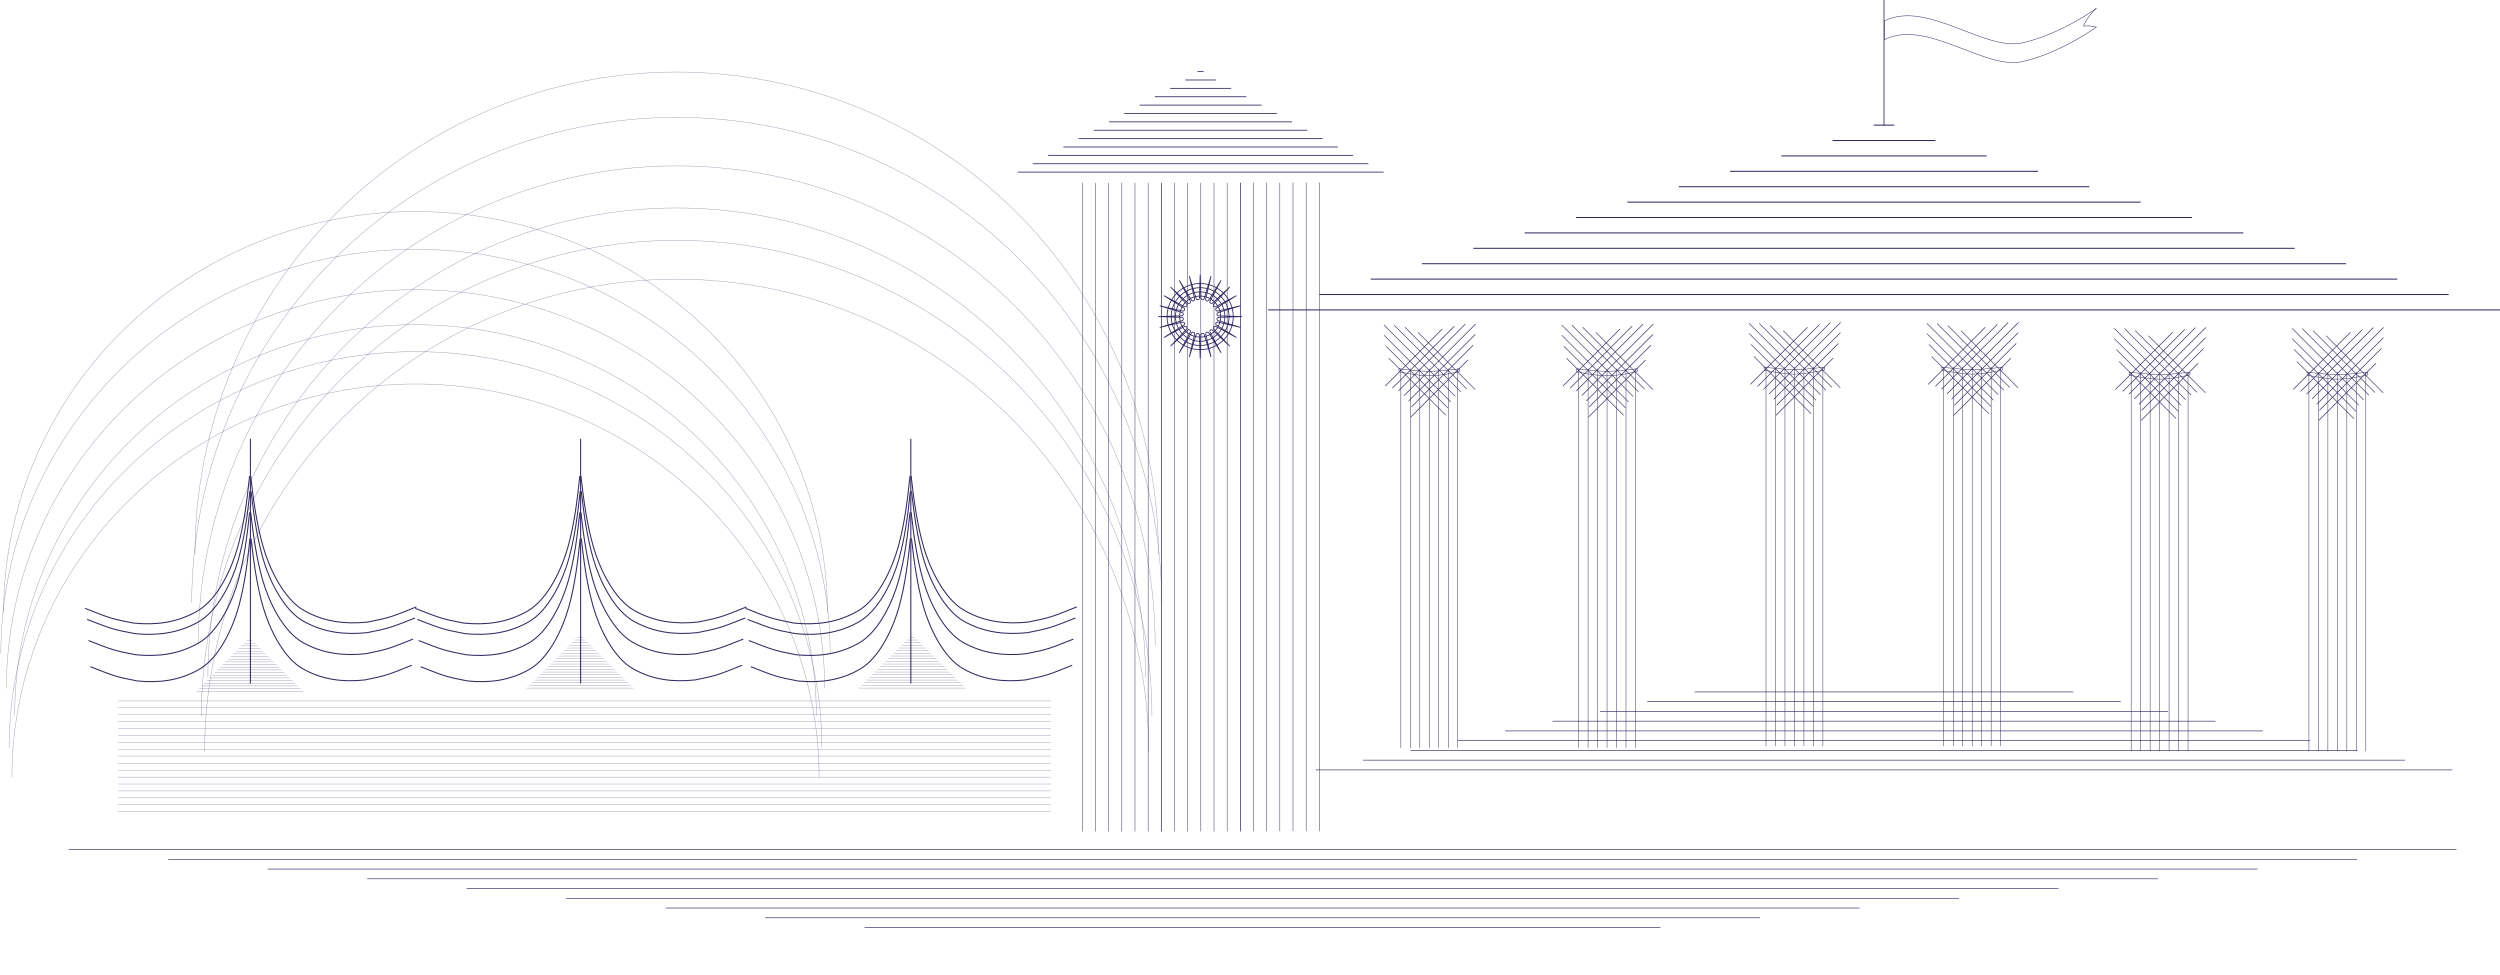 <?xml version="1.0" encoding="UTF-8"?> <svg xmlns="http://www.w3.org/2000/svg" width="2985" height="1164" viewBox="0 0 2985 1164" fill="none"> <line y1="-0.5" x2="150" y2="-0.5" transform="matrix(0 1 1 0 2250 0)" stroke="#312A61"></line> <path d="M2250 47.362C2300.6 21.944 2369.59 84.025 2415.04 73.544C2461.47 62.836 2503 32.358 2503 32.358" stroke="#312A61" stroke-width="0.588" stroke-linecap="round"></path> <path d="M2250 24.994C2300.6 -0.407 2369.59 61.633 2415.04 51.159C2461.47 40.458 2503 10 2503 10" stroke="#312A61" stroke-width="0.588" stroke-linecap="round"></path> <path d="M2250 25.298V47.068" stroke="#312A61" stroke-width="0.588" stroke-linecap="round"></path> <path d="M2503.11 10.271C2503.26 10.208 2503.33 10.036 2503.27 9.886C2503.21 9.736 2503.04 9.666 2502.89 9.729L2503.11 10.271ZM2502.89 9.729C2502.57 9.86 2502.15 10.184 2501.65 10.625C2501.14 11.075 2500.53 11.674 2499.86 12.388C2498.51 13.817 2496.89 15.717 2495.26 17.831C2492.01 22.049 2488.68 27.158 2487.42 31.092L2487.98 31.271C2489.21 27.441 2492.48 22.401 2495.73 18.19C2497.35 16.089 2498.96 14.204 2500.29 12.792C2500.95 12.085 2501.55 11.5 2502.04 11.065C2502.54 10.622 2502.9 10.361 2503.11 10.271L2502.89 9.729Z" fill="#312A61"></path> <path d="M2503 32.295C2496.5 30.91 2493.13 30.626 2487.7 31.181" stroke="#312A61" stroke-width="0.588" stroke-linecap="round"></path> <path d="M1387 719.754C1387 566.02 1325.99 418.583 1217.4 309.877C1108.81 201.171 961.529 140.101 807.957 140.101C654.385 140.101 507.104 201.171 398.512 309.877C289.92 418.583 228.914 566.02 228.914 719.754" stroke="#312A61" stroke-opacity="0.5" stroke-width="0.5"></path> <path d="M1367.7 808.634C1367.7 660.025 1308.73 517.502 1203.75 412.42C1098.78 307.337 956.409 248.302 807.957 248.302C659.504 248.302 517.131 307.337 412.159 412.42C307.187 517.502 248.215 660.025 248.215 808.634" stroke="#312A61" stroke-opacity="0.5" stroke-width="0.5"></path> <path d="M1371.56 897.515C1371.56 747.881 1312.18 604.376 1206.48 498.569C1100.79 392.761 957.434 333.319 807.958 333.319C658.481 333.319 515.127 392.761 409.431 498.568C303.735 604.376 244.355 747.881 244.355 897.515" stroke="#312A61" stroke-opacity="0.5" stroke-width="0.5"></path> <path d="M1375.42 855.007C1375.42 704.348 1315.63 559.859 1209.21 453.327C1102.79 346.795 958.457 286.946 807.956 286.946C657.456 286.946 513.12 346.795 406.7 453.327C300.28 559.859 240.494 704.348 240.494 855.007" stroke="#312A61" stroke-opacity="0.5" stroke-width="0.5"></path> <path d="M1379.28 769.991C1379.28 618.307 1319.09 472.836 1211.94 365.579C1104.8 258.323 959.482 198.066 807.957 198.066C656.433 198.066 511.115 258.323 403.971 365.579C296.828 472.836 236.635 618.307 236.635 769.991" stroke="#312A61" stroke-opacity="0.5" stroke-width="0.5"></path> <path d="M1383.14 661.789C1383.14 509.08 1322.54 362.626 1214.67 254.645C1106.8 146.663 960.504 86 807.956 86C655.408 86 509.108 146.663 401.241 254.645C293.373 362.626 232.773 509.08 232.773 661.789" stroke="#312A61" stroke-opacity="0.5" stroke-width="0.5"></path> <path d="M991.222 780.161C991.222 652.183 939.058 529.447 846.207 438.953C753.356 348.459 627.422 297.62 496.111 297.62C364.799 297.62 238.866 348.459 146.015 438.953C53.163 529.447 1 652.183 1 780.161" stroke="#312A61" stroke-opacity="0.5" stroke-width="0.5"></path> <path d="M974.716 854.151C974.716 730.439 924.292 611.793 834.536 524.316C744.779 436.838 623.044 387.694 496.109 387.694C369.175 387.694 247.439 436.838 157.683 524.316C67.927 611.793 17.502 730.439 17.502 854.151" stroke="#312A61" stroke-opacity="0.5" stroke-width="0.5"></path> <path d="M978.017 928.141C978.017 803.576 927.245 684.112 836.869 596.032C746.494 507.951 623.919 458.467 496.109 458.467C368.299 458.467 245.724 507.951 155.349 596.031C64.974 684.112 14.201 803.576 14.201 928.141" stroke="#312A61" stroke-opacity="0.5" stroke-width="0.5"></path> <path d="M981.32 892.755C981.32 767.337 930.199 647.055 839.205 558.371C748.211 469.687 624.796 419.865 496.111 419.865C367.426 419.865 244.011 469.687 153.017 558.371C62.022 647.055 10.902 767.337 10.902 892.755" stroke="#312A61" stroke-opacity="0.5" stroke-width="0.5"></path> <path d="M984.62 821.983C984.62 695.711 933.152 574.611 841.539 485.324C749.926 396.036 625.672 345.875 496.111 345.875C366.55 345.875 242.296 396.036 150.683 485.324C59.069 574.611 7.602 695.711 7.602 821.983" stroke="#312A61" stroke-opacity="0.5" stroke-width="0.5"></path> <path d="M987.921 731.907C987.921 604.782 936.105 482.864 843.873 392.973C751.641 303.083 626.547 252.583 496.111 252.583C365.675 252.583 240.581 303.083 148.349 392.973C56.116 482.864 4.301 604.782 4.301 731.907" stroke="#312A61" stroke-opacity="0.5" stroke-width="0.5"></path> <line y1="-0.613" x2="1471" y2="-0.613" transform="matrix(-1 0 0 1 2985 370.65)" stroke="#312A61" stroke-width="1.226"></line> <line y1="-0.613" x2="1348.42" y2="-0.613" transform="matrix(-1 0 0 1 2923.71 352.263)" stroke="#312A61" stroke-width="1.226"></line> <line y1="-0.613" x2="1225.83" y2="-0.613" transform="matrix(-1 0 0 1 2862.42 333.875)" stroke="#312A61" stroke-width="1.226"></line> <line y1="-0.613" x2="1103.25" y2="-0.613" transform="matrix(-1 0 0 1 2801.12 315.487)" stroke="#312A61" stroke-width="1.226"></line> <line y1="-0.613" x2="980.667" y2="-0.613" transform="matrix(-1 0 0 1 2739.83 297.1)" stroke="#312A61" stroke-width="1.226"></line> <line y1="-0.613" x2="858.083" y2="-0.613" transform="matrix(-1 0 0 1 2678.54 278.712)" stroke="#312A61" stroke-width="1.226"></line> <line y1="-0.613" x2="735.5" y2="-0.613" transform="matrix(-1 0 0 1 2617.25 260.325)" stroke="#312A61" stroke-width="1.226"></line> <line y1="-0.613" x2="612.917" y2="-0.613" transform="matrix(-1 0 0 1 2555.96 241.938)" stroke="#312A61" stroke-width="1.226"></line> <line y1="-0.613" x2="490.333" y2="-0.613" transform="matrix(-1 0 0 1 2494.67 223.55)" stroke="#312A61" stroke-width="1.226"></line> <line y1="-0.613" x2="367.75" y2="-0.613" transform="matrix(-1 0 0 1 2433.38 205.163)" stroke="#312A61" stroke-width="1.226"></line> <line y1="-0.613" x2="245.167" y2="-0.613" transform="matrix(-1 0 0 1 2372.08 186.775)" stroke="#312A61" stroke-width="1.226"></line> <line y1="-0.613" x2="122.583" y2="-0.613" transform="matrix(-1 0 0 1 2310.79 168.388)" stroke="#312A61" stroke-width="1.226"></line> <line y1="-0.613" x2="24.517" y2="-0.613" transform="matrix(-1 0 0 1 2261.76 150)" stroke="#312A61" stroke-width="1.226"></line> <line y1="-0.388" x2="1357" y2="-0.388" transform="matrix(-1 0 0 1 2928 919.65)" stroke="#312A61" stroke-width="0.776"></line> <line y1="-0.388" x2="1243.92" y2="-0.388" transform="matrix(-1 0 0 1 2871.46 908.013)" stroke="#312A61" stroke-width="0.776"></line> <line y1="-0.388" x2="1130.83" y2="-0.388" transform="matrix(-1 0 0 1 2814.92 896.375)" stroke="#312A61" stroke-width="0.776"></line> <line y1="-0.388" x2="1017.75" y2="-0.388" transform="matrix(-1 0 0 1 2758.38 884.737)" stroke="#312A61" stroke-width="0.776"></line> <line y1="-0.388" x2="904.667" y2="-0.388" transform="matrix(-1 0 0 1 2701.83 873.1)" stroke="#312A61" stroke-width="0.776"></line> <line y1="-0.388" x2="791.583" y2="-0.388" transform="matrix(-1 0 0 1 2645.29 861.462)" stroke="#312A61" stroke-width="0.776"></line> <line y1="-0.388" x2="678.5" y2="-0.388" transform="matrix(-1 0 0 1 2588.75 849.825)" stroke="#312A61" stroke-width="0.776"></line> <line y1="-0.388" x2="565.417" y2="-0.388" transform="matrix(-1 0 0 1 2532.21 838.188)" stroke="#312A61" stroke-width="0.776"></line> <line y1="-0.388" x2="452.333" y2="-0.388" transform="matrix(-1 0 0 1 2475.67 826.55)" stroke="#312A61" stroke-width="0.776"></line> <path d="M2768.71 501.935L2836.93 433.724" stroke="#312A61" stroke-width="0.804"></path> <path d="M2769.46 489.934L2843.36 416.039" stroke="#312A61" stroke-width="0.804"></path> <path d="M2766.19 482.756L2845.77 403.177" stroke="#312A61" stroke-width="0.804"></path> <path d="M2760.74 476.264L2846 391" stroke="#312A61" stroke-width="0.804"></path> <path d="M2754.13 470.698L2833.71 391.118" stroke="#312A61" stroke-width="0.804"></path> <path d="M2746.87 467.341L2820.76 393.445" stroke="#312A61" stroke-width="0.804"></path> <path d="M2738.17 464.957L2806.38 396.745" stroke="#312A61" stroke-width="0.804"></path> <g opacity="0.9"> <path d="M2845.62 469.115L2777.41 400.904" stroke="#312A61" stroke-width="0.804"></path> <path d="M2835.61 468.579L2761.71 394.684" stroke="#312A61" stroke-width="0.804"></path> <path d="M2828.43 471.852L2748.85 392.272" stroke="#312A61" stroke-width="0.804"></path> <path d="M2821.94 477.303L2736.67 392.039" stroke="#312A61" stroke-width="0.804"></path> <path d="M2816.37 483.91L2736.79 404.33" stroke="#312A61" stroke-width="0.804"></path> <path d="M2813.01 491.172L2739.12 417.276" stroke="#312A61" stroke-width="0.804"></path> <path d="M2810.63 499.873L2742.42 431.662" stroke="#312A61" stroke-width="0.804"></path> </g> <path d="M2826.95 447.657V444.245C2826.79 444.267 2826.57 444.297 2826.31 444.334C2825.68 444.419 2824.78 444.54 2823.65 444.687C2821.38 444.979 2818.21 445.368 2814.59 445.757C2807.34 446.536 2798.27 447.315 2791.01 447.315C2783.74 447.315 2774.53 446.536 2767.15 445.757C2763.45 445.368 2760.21 444.979 2757.89 444.687C2756.73 444.541 2755.8 444.419 2755.17 444.334C2754.9 444.298 2754.68 444.269 2754.52 444.247L2754.77 447.933L2754.81 447.942C2754.97 447.977 2755.22 448.028 2755.53 448.094C2756.16 448.225 2757.07 448.413 2758.21 448.638C2760.49 449.089 2763.69 449.69 2767.34 450.291C2774.64 451.493 2783.75 452.692 2791.01 452.692C2798.26 452.692 2807.3 451.423 2814.53 450.15C2818.14 449.514 2821.3 448.878 2823.56 448.4C2824.69 448.162 2825.59 447.963 2826.21 447.824C2826.52 447.755 2826.76 447.7 2826.92 447.663L2826.95 447.657Z" stroke="#312A61" stroke-width="0.566"></path> <path d="M2556.47 501.935L2624.68 433.724" stroke="#312A61" stroke-width="0.804"></path> <path d="M2557.21 489.934L2631.11 416.039" stroke="#312A61" stroke-width="0.804"></path> <path d="M2553.94 482.756L2633.52 403.177" stroke="#312A61" stroke-width="0.804"></path> <path d="M2548.49 476.264L2633.75 391" stroke="#312A61" stroke-width="0.804"></path> <path d="M2541.88 470.698L2621.46 391.118" stroke="#312A61" stroke-width="0.804"></path> <path d="M2534.62 467.341L2608.51 393.445" stroke="#312A61" stroke-width="0.804"></path> <path d="M2525.92 464.957L2594.13 396.745" stroke="#312A61" stroke-width="0.804"></path> <g opacity="0.9"> <path d="M2633.38 469.115L2565.17 400.904" stroke="#312A61" stroke-width="0.804"></path> <path d="M2623.36 468.579L2549.46 394.684" stroke="#312A61" stroke-width="0.804"></path> <path d="M2616.18 471.852L2536.6 392.272" stroke="#312A61" stroke-width="0.804"></path> <path d="M2609.69 477.303L2524.42 392.039" stroke="#312A61" stroke-width="0.804"></path> <path d="M2604.12 483.91L2524.54 404.33" stroke="#312A61" stroke-width="0.804"></path> <path d="M2600.76 491.172L2526.87 417.276" stroke="#312A61" stroke-width="0.804"></path> <path d="M2598.38 499.873L2530.17 431.662" stroke="#312A61" stroke-width="0.804"></path> </g> <path d="M2614.7 447.657V444.245C2614.54 444.267 2614.33 444.297 2614.06 444.334C2613.44 444.419 2612.53 444.54 2611.4 444.687C2609.13 444.979 2605.96 445.368 2602.34 445.757C2595.09 446.536 2586.02 447.315 2578.76 447.315C2571.49 447.315 2562.28 446.536 2554.9 445.757C2551.2 445.368 2547.96 444.979 2545.64 444.687C2544.48 444.541 2543.56 444.419 2542.92 444.334C2542.65 444.298 2542.44 444.269 2542.27 444.247L2542.52 447.933L2542.56 447.942C2542.73 447.977 2542.97 448.028 2543.28 448.094C2543.91 448.225 2544.82 448.413 2545.96 448.638C2548.25 449.089 2551.44 449.69 2555.09 450.291C2562.39 451.493 2571.5 452.692 2578.76 452.692C2586.01 452.692 2595.05 451.423 2602.28 450.15C2605.9 449.514 2609.06 448.878 2611.31 448.4C2612.44 448.162 2613.34 447.963 2613.96 447.824C2614.27 447.755 2614.51 447.7 2614.67 447.663L2614.7 447.657Z" stroke="#312A61" stroke-width="0.566"></path> <line y1="-0.283" x2="452.796" y2="-0.283" transform="matrix(0 -1 -1 0 2824.49 897)" stroke="#312A61" stroke-width="0.566"></line> <line y1="-0.283" x2="452.796" y2="-0.283" transform="matrix(0 -1 -1 0 2813.17 897)" stroke="#312A61" stroke-width="0.566"></line> <line y1="-0.283" x2="452.796" y2="-0.283" transform="matrix(0 -1 -1 0 2801.85 897)" stroke="#312A61" stroke-width="0.566"></line> <line y1="-0.283" x2="452.796" y2="-0.283" transform="matrix(0 -1 -1 0 2790.53 897)" stroke="#312A61" stroke-width="0.566"></line> <line y1="-0.283" x2="452.796" y2="-0.283" transform="matrix(0 -1 -1 0 2779.21 897)" stroke="#312A61" stroke-width="0.566"></line> <line y1="-0.283" x2="452.796" y2="-0.283" transform="matrix(0 -1 -1 0 2767.89 897)" stroke="#312A61" stroke-width="0.566"></line> <line y1="-0.283" x2="452.796" y2="-0.283" transform="matrix(0 -1 -1 0 2756.57 897)" stroke="#312A61" stroke-width="0.566"></line> <line y1="-0.283" x2="452.796" y2="-0.283" transform="matrix(0 -1 -1 0 2612.24 897)" stroke="#312A61" stroke-width="0.566"></line> <line y1="-0.283" x2="452.796" y2="-0.283" transform="matrix(0 -1 -1 0 2600.93 897)" stroke="#312A61" stroke-width="0.566"></line> <line y1="-0.283" x2="452.796" y2="-0.283" transform="matrix(0 -1 -1 0 2589.6 897)" stroke="#312A61" stroke-width="0.566"></line> <line y1="-0.283" x2="452.796" y2="-0.283" transform="matrix(0 -1 -1 0 2578.29 897)" stroke="#312A61" stroke-width="0.566"></line> <line y1="-0.283" x2="452.796" y2="-0.283" transform="matrix(0 -1 -1 0 2566.96 897)" stroke="#312A61" stroke-width="0.566"></line> <line y1="-0.283" x2="452.796" y2="-0.283" transform="matrix(0 -1 -1 0 2555.64 897)" stroke="#312A61" stroke-width="0.566"></line> <line y1="-0.283" x2="452.796" y2="-0.283" transform="matrix(0 -1 -1 0 2544.33 897)" stroke="#312A61" stroke-width="0.566"></line> <path d="M2332.71 495.935L2400.93 427.724" stroke="#312A61" stroke-width="0.804"></path> <path d="M2333.46 483.934L2407.36 410.039" stroke="#312A61" stroke-width="0.804"></path> <path d="M2330.19 476.756L2409.77 397.177" stroke="#312A61" stroke-width="0.804"></path> <path d="M2324.74 470.264L2410 385" stroke="#312A61" stroke-width="0.804"></path> <path d="M2318.13 464.698L2397.71 385.118" stroke="#312A61" stroke-width="0.804"></path> <path d="M2310.87 461.341L2384.76 387.445" stroke="#312A61" stroke-width="0.804"></path> <path d="M2302.17 458.957L2370.38 390.745" stroke="#312A61" stroke-width="0.804"></path> <g opacity="0.9"> <path d="M2409.62 463.115L2341.41 394.904" stroke="#312A61" stroke-width="0.804"></path> <path d="M2399.61 462.579L2325.71 388.684" stroke="#312A61" stroke-width="0.804"></path> <path d="M2392.43 465.852L2312.85 386.272" stroke="#312A61" stroke-width="0.804"></path> <path d="M2385.94 471.303L2300.67 386.039" stroke="#312A61" stroke-width="0.804"></path> <path d="M2380.37 477.91L2300.79 398.33" stroke="#312A61" stroke-width="0.804"></path> <path d="M2377.01 485.172L2303.12 411.276" stroke="#312A61" stroke-width="0.804"></path> <path d="M2374.63 493.873L2306.42 425.662" stroke="#312A61" stroke-width="0.804"></path> </g> <path d="M2390.95 441.657V438.245C2390.79 438.267 2390.57 438.297 2390.31 438.334C2389.68 438.419 2388.78 438.54 2387.65 438.687C2385.38 438.979 2382.21 439.368 2378.59 439.757C2371.34 440.536 2362.27 441.315 2355.01 441.315C2347.74 441.315 2338.53 440.536 2331.15 439.757C2327.45 439.368 2324.21 438.979 2321.89 438.687C2320.73 438.541 2319.8 438.419 2319.17 438.334C2318.9 438.298 2318.68 438.269 2318.52 438.247L2318.77 441.933L2318.81 441.942C2318.97 441.977 2319.22 442.028 2319.53 442.094C2320.16 442.225 2321.07 442.413 2322.21 442.638C2324.49 443.089 2327.69 443.69 2331.34 444.291C2338.64 445.493 2347.75 446.692 2355.01 446.692C2362.26 446.692 2371.3 445.423 2378.53 444.15C2382.14 443.514 2385.3 442.878 2387.56 442.4C2388.69 442.162 2389.59 441.963 2390.21 441.824C2390.52 441.755 2390.76 441.7 2390.92 441.663L2390.95 441.657Z" stroke="#312A61" stroke-width="0.566"></path> <path d="M2120.47 495.935L2188.68 427.724" stroke="#312A61" stroke-width="0.804"></path> <path d="M2121.21 483.934L2195.11 410.039" stroke="#312A61" stroke-width="0.804"></path> <path d="M2117.94 476.756L2197.52 397.177" stroke="#312A61" stroke-width="0.804"></path> <path d="M2112.49 470.264L2197.75 385" stroke="#312A61" stroke-width="0.804"></path> <path d="M2105.88 464.698L2185.46 385.118" stroke="#312A61" stroke-width="0.804"></path> <path d="M2098.62 461.341L2172.51 387.445" stroke="#312A61" stroke-width="0.804"></path> <path d="M2089.92 458.957L2158.13 390.745" stroke="#312A61" stroke-width="0.804"></path> <g opacity="0.9"> <path d="M2197.38 463.115L2129.17 394.904" stroke="#312A61" stroke-width="0.804"></path> <path d="M2187.36 462.579L2113.46 388.684" stroke="#312A61" stroke-width="0.804"></path> <path d="M2180.18 465.852L2100.6 386.272" stroke="#312A61" stroke-width="0.804"></path> <path d="M2173.69 471.303L2088.42 386.039" stroke="#312A61" stroke-width="0.804"></path> <path d="M2168.12 477.91L2088.54 398.33" stroke="#312A61" stroke-width="0.804"></path> <path d="M2164.76 485.172L2090.87 411.276" stroke="#312A61" stroke-width="0.804"></path> <path d="M2162.38 493.873L2094.17 425.662" stroke="#312A61" stroke-width="0.804"></path> </g> <path d="M2178.7 441.657V438.245C2178.54 438.267 2178.33 438.297 2178.06 438.334C2177.44 438.419 2176.53 438.54 2175.4 438.687C2173.13 438.979 2169.96 439.368 2166.34 439.757C2159.09 440.536 2150.02 441.315 2142.76 441.315C2135.49 441.315 2126.28 440.536 2118.9 439.757C2115.2 439.368 2111.96 438.979 2109.64 438.687C2108.48 438.541 2107.56 438.419 2106.92 438.334C2106.65 438.298 2106.44 438.269 2106.27 438.247L2106.52 441.933L2106.56 441.942C2106.73 441.977 2106.97 442.028 2107.28 442.094C2107.91 442.225 2108.82 442.413 2109.96 442.638C2112.25 443.089 2115.44 443.69 2119.09 444.291C2126.39 445.493 2135.5 446.692 2142.76 446.692C2150.01 446.692 2159.05 445.423 2166.28 444.15C2169.9 443.514 2173.06 442.878 2175.31 442.4C2176.44 442.162 2177.34 441.963 2177.96 441.824C2178.27 441.755 2178.51 441.7 2178.67 441.663L2178.7 441.657Z" stroke="#312A61" stroke-width="0.566"></path> <line y1="-0.283" x2="452.796" y2="-0.283" transform="matrix(0 -1 -1 0 2388.49 891)" stroke="#312A61" stroke-width="0.566"></line> <line y1="-0.283" x2="452.796" y2="-0.283" transform="matrix(0 -1 -1 0 2377.17 891)" stroke="#312A61" stroke-width="0.566"></line> <line y1="-0.283" x2="452.796" y2="-0.283" transform="matrix(0 -1 -1 0 2365.85 891)" stroke="#312A61" stroke-width="0.566"></line> <line y1="-0.283" x2="452.796" y2="-0.283" transform="matrix(0 -1 -1 0 2354.53 891)" stroke="#312A61" stroke-width="0.566"></line> <line y1="-0.283" x2="452.796" y2="-0.283" transform="matrix(0 -1 -1 0 2343.21 891)" stroke="#312A61" stroke-width="0.566"></line> <line y1="-0.283" x2="452.796" y2="-0.283" transform="matrix(0 -1 -1 0 2331.89 891)" stroke="#312A61" stroke-width="0.566"></line> <line y1="-0.283" x2="452.796" y2="-0.283" transform="matrix(0 -1 -1 0 2320.57 891)" stroke="#312A61" stroke-width="0.566"></line> <line y1="-0.283" x2="452.796" y2="-0.283" transform="matrix(0 -1 -1 0 2176.24 891)" stroke="#312A61" stroke-width="0.566"></line> <line y1="-0.283" x2="452.796" y2="-0.283" transform="matrix(0 -1 -1 0 2164.93 891)" stroke="#312A61" stroke-width="0.566"></line> <line y1="-0.283" x2="452.796" y2="-0.283" transform="matrix(0 -1 -1 0 2153.6 891)" stroke="#312A61" stroke-width="0.566"></line> <line y1="-0.283" x2="452.796" y2="-0.283" transform="matrix(0 -1 -1 0 2142.29 891)" stroke="#312A61" stroke-width="0.566"></line> <line y1="-0.283" x2="452.796" y2="-0.283" transform="matrix(0 -1 -1 0 2130.96 891)" stroke="#312A61" stroke-width="0.566"></line> <line y1="-0.283" x2="452.796" y2="-0.283" transform="matrix(0 -1 -1 0 2119.64 891)" stroke="#312A61" stroke-width="0.566"></line> <line y1="-0.283" x2="452.796" y2="-0.283" transform="matrix(0 -1 -1 0 2108.33 891)" stroke="#312A61" stroke-width="0.566"></line> <path d="M1896.71 497.935L1964.93 429.724" stroke="#312A61" stroke-width="0.804"></path> <path d="M1897.46 485.934L1971.36 412.039" stroke="#312A61" stroke-width="0.804"></path> <path d="M1894.19 478.756L1973.77 399.177" stroke="#312A61" stroke-width="0.804"></path> <path d="M1888.74 472.264L1974 387" stroke="#312A61" stroke-width="0.804"></path> <path d="M1882.13 466.698L1961.71 387.118" stroke="#312A61" stroke-width="0.804"></path> <path d="M1874.87 463.341L1948.76 389.445" stroke="#312A61" stroke-width="0.804"></path> <path d="M1866.17 460.957L1934.38 392.745" stroke="#312A61" stroke-width="0.804"></path> <g opacity="0.9"> <path d="M1973.62 465.115L1905.41 396.904" stroke="#312A61" stroke-width="0.804"></path> <path d="M1963.61 464.579L1889.71 390.684" stroke="#312A61" stroke-width="0.804"></path> <path d="M1956.43 467.852L1876.85 388.272" stroke="#312A61" stroke-width="0.804"></path> <path d="M1949.94 473.303L1864.67 388.039" stroke="#312A61" stroke-width="0.804"></path> <path d="M1944.37 479.91L1864.79 400.33" stroke="#312A61" stroke-width="0.804"></path> <path d="M1941.01 487.172L1867.12 413.276" stroke="#312A61" stroke-width="0.804"></path> <path d="M1938.63 495.873L1870.42 427.662" stroke="#312A61" stroke-width="0.804"></path> </g> <path d="M1954.95 443.657V440.245C1954.79 440.267 1954.57 440.297 1954.31 440.334C1953.68 440.419 1952.78 440.54 1951.65 440.687C1949.38 440.979 1946.21 441.368 1942.59 441.757C1935.34 442.536 1926.27 443.315 1919.01 443.315C1911.74 443.315 1902.53 442.536 1895.15 441.757C1891.45 441.368 1888.21 440.979 1885.89 440.687C1884.73 440.541 1883.8 440.419 1883.17 440.334C1882.9 440.298 1882.68 440.269 1882.52 440.247L1882.77 443.933L1882.81 443.942C1882.97 443.977 1883.22 444.028 1883.53 444.094C1884.16 444.225 1885.07 444.413 1886.21 444.638C1888.49 445.089 1891.69 445.69 1895.34 446.291C1902.64 447.493 1911.75 448.692 1919.01 448.692C1926.26 448.692 1935.3 447.423 1942.53 446.15C1946.14 445.514 1949.3 444.878 1951.56 444.4C1952.69 444.162 1953.59 443.963 1954.21 443.824C1954.52 443.755 1954.76 443.7 1954.92 443.663L1954.95 443.657Z" stroke="#312A61" stroke-width="0.566"></path> <path d="M1684.47 497.935L1752.68 429.724" stroke="#312A61" stroke-width="0.804"></path> <path d="M1685.21 485.934L1759.11 412.039" stroke="#312A61" stroke-width="0.804"></path> <path d="M1681.94 478.756L1761.52 399.177" stroke="#312A61" stroke-width="0.804"></path> <path d="M1676.49 472.264L1761.75 387" stroke="#312A61" stroke-width="0.804"></path> <path d="M1669.88 466.698L1749.46 387.118" stroke="#312A61" stroke-width="0.804"></path> <path d="M1662.62 463.341L1736.51 389.445" stroke="#312A61" stroke-width="0.804"></path> <path d="M1653.92 460.957L1722.13 392.745" stroke="#312A61" stroke-width="0.804"></path> <g opacity="0.9"> <path d="M1761.38 465.115L1693.17 396.904" stroke="#312A61" stroke-width="0.804"></path> <path d="M1751.36 464.579L1677.46 390.684" stroke="#312A61" stroke-width="0.804"></path> <path d="M1744.18 467.852L1664.6 388.272" stroke="#312A61" stroke-width="0.804"></path> <path d="M1737.69 473.303L1652.42 388.039" stroke="#312A61" stroke-width="0.804"></path> <path d="M1732.12 479.91L1652.54 400.33" stroke="#312A61" stroke-width="0.804"></path> <path d="M1728.76 487.172L1654.87 413.276" stroke="#312A61" stroke-width="0.804"></path> <path d="M1726.38 495.873L1658.17 427.662" stroke="#312A61" stroke-width="0.804"></path> </g> <path d="M1742.7 443.657V440.245C1742.54 440.267 1742.33 440.297 1742.06 440.334C1741.44 440.419 1740.53 440.54 1739.4 440.687C1737.13 440.979 1733.96 441.368 1730.34 441.757C1723.09 442.536 1714.02 443.315 1706.76 443.315C1699.49 443.315 1690.28 442.536 1682.9 441.757C1679.2 441.368 1675.96 440.979 1673.64 440.687C1672.48 440.541 1671.56 440.419 1670.92 440.334C1670.65 440.298 1670.44 440.269 1670.27 440.247L1670.52 443.933L1670.56 443.942C1670.73 443.977 1670.97 444.028 1671.28 444.094C1671.91 444.225 1672.82 444.413 1673.96 444.638C1676.25 445.089 1679.44 445.69 1683.09 446.291C1690.39 447.493 1699.5 448.692 1706.76 448.692C1714.01 448.692 1723.05 447.423 1730.28 446.15C1733.9 445.514 1737.06 444.878 1739.31 444.4C1740.44 444.162 1741.34 443.963 1741.96 443.824C1742.27 443.755 1742.51 443.7 1742.67 443.663L1742.7 443.657Z" stroke="#312A61" stroke-width="0.566"></path> <line y1="-0.283" x2="452.796" y2="-0.283" transform="matrix(0 -1 -1 0 1952.49 893)" stroke="#312A61" stroke-width="0.566"></line> <line y1="-0.283" x2="452.796" y2="-0.283" transform="matrix(0 -1 -1 0 1941.17 893)" stroke="#312A61" stroke-width="0.566"></line> <line y1="-0.283" x2="452.796" y2="-0.283" transform="matrix(0 -1 -1 0 1929.85 893)" stroke="#312A61" stroke-width="0.566"></line> <line y1="-0.283" x2="452.796" y2="-0.283" transform="matrix(0 -1 -1 0 1918.53 893)" stroke="#312A61" stroke-width="0.566"></line> <line y1="-0.283" x2="452.796" y2="-0.283" transform="matrix(0 -1 -1 0 1907.21 893)" stroke="#312A61" stroke-width="0.566"></line> <line y1="-0.283" x2="452.796" y2="-0.283" transform="matrix(0 -1 -1 0 1895.89 893)" stroke="#312A61" stroke-width="0.566"></line> <line y1="-0.283" x2="452.796" y2="-0.283" transform="matrix(0 -1 -1 0 1884.57 893)" stroke="#312A61" stroke-width="0.566"></line> <line y1="-0.283" x2="452.796" y2="-0.283" transform="matrix(0 -1 -1 0 1740.24 893)" stroke="#312A61" stroke-width="0.566"></line> <line y1="-0.283" x2="452.796" y2="-0.283" transform="matrix(0 -1 -1 0 1728.93 893)" stroke="#312A61" stroke-width="0.566"></line> <line y1="-0.283" x2="452.796" y2="-0.283" transform="matrix(0 -1 -1 0 1717.6 893)" stroke="#312A61" stroke-width="0.566"></line> <line y1="-0.283" x2="452.796" y2="-0.283" transform="matrix(0 -1 -1 0 1706.29 893)" stroke="#312A61" stroke-width="0.566"></line> <line y1="-0.283" x2="452.796" y2="-0.283" transform="matrix(0 -1 -1 0 1694.96 893)" stroke="#312A61" stroke-width="0.566"></line> <line y1="-0.283" x2="452.796" y2="-0.283" transform="matrix(0 -1 -1 0 1683.64 893)" stroke="#312A61" stroke-width="0.566"></line> <line y1="-0.283" x2="452.796" y2="-0.283" transform="matrix(0 -1 -1 0 1672.33 893)" stroke="#312A61" stroke-width="0.566"></line> <line x1="2933" y1="1014.39" x2="82" y2="1014.39" stroke="#312A61" stroke-width="0.776"></line> <line x1="2814.2" y1="1026.03" x2="200.786" y2="1026.03" stroke="#312A61" stroke-width="0.776"></line> <line x1="2695.42" y1="1037.66" x2="319.589" y2="1037.66" stroke="#312A61" stroke-width="0.776"></line> <line x1="2576.62" y1="1049.3" x2="438.375" y2="1049.3" stroke="#312A61" stroke-width="0.776"></line> <line x1="2457.83" y1="1060.94" x2="557.162" y2="1060.94" stroke="#312A61" stroke-width="0.776"></line> <line x1="2339.05" y1="1072.58" x2="675.963" y2="1072.58" stroke="#312A61" stroke-width="0.776"></line> <line x1="2220.25" y1="1084.21" x2="794.75" y2="1084.21" stroke="#312A61" stroke-width="0.776"></line> <line x1="2101.45" y1="1095.85" x2="913.537" y2="1095.85" stroke="#312A61" stroke-width="0.776"></line> <line x1="1982.67" y1="1107.49" x2="1032.34" y2="1107.49" stroke="#312A61" stroke-width="0.776"></line> <line y1="-0.283" x2="774.454" y2="-0.283" transform="matrix(0 -1 -1 0 1575 992.454)" stroke="#312A61" stroke-width="0.567"></line> <line y1="-0.283" x2="774.454" y2="-0.283" transform="matrix(0 -1 -1 0 1559.28 992.457)" stroke="#312A61" stroke-width="0.567"></line> <line y1="-0.283" x2="774.454" y2="-0.283" transform="matrix(0 -1 -1 0 1543.55 992.456)" stroke="#312A61" stroke-width="0.567"></line> <line y1="-0.283" x2="774.454" y2="-0.283" transform="matrix(0 -1 -1 0 1527.83 992.455)" stroke="#312A61" stroke-width="0.567"></line> <line y1="-0.283" x2="774.454" y2="-0.283" transform="matrix(0 -1 -1 0 1512.11 992.456)" stroke="#312A61" stroke-width="0.567"></line> <line y1="-0.283" x2="774.454" y2="-0.283" transform="matrix(0 -1 -1 0 1496.39 992.455)" stroke="#312A61" stroke-width="0.567"></line> <line y1="-0.283" x2="774.454" y2="-0.283" transform="matrix(0 -1 -1 0 1480.66 992.454)" stroke="#312A61" stroke-width="0.567"></line> <line y1="-0.283" x2="774.454" y2="-0.283" transform="matrix(0 -1 -1 0 1480.66 992.781)" stroke="#312A61" stroke-width="0.567"></line> <line y1="-0.283" x2="774.454" y2="-0.283" transform="matrix(0 -1 -1 0 1464.94 992.783)" stroke="#312A61" stroke-width="0.567"></line> <line y1="-0.283" x2="774.454" y2="-0.283" transform="matrix(0 -1 -1 0 1449.22 992.782)" stroke="#312A61" stroke-width="0.567"></line> <line y1="-0.283" x2="774.454" y2="-0.283" transform="matrix(0 -1 -1 0 1433.5 992.782)" stroke="#312A61" stroke-width="0.567"></line> <line y1="-0.283" x2="774.454" y2="-0.283" transform="matrix(0 -1 -1 0 1417.77 992.782)" stroke="#312A61" stroke-width="0.567"></line> <line y1="-0.283" x2="774.454" y2="-0.283" transform="matrix(0 -1 -1 0 1402.05 992.782)" stroke="#312A61" stroke-width="0.567"></line> <line y1="-0.283" x2="774.454" y2="-0.283" transform="matrix(0 -1 -1 0 1386.33 992.781)" stroke="#312A61" stroke-width="0.567"></line> <line y1="-0.283" x2="774.454" y2="-0.283" transform="matrix(0 -1 -1 0 1386.33 992.781)" stroke="#312A61" stroke-width="0.567"></line> <line y1="-0.283" x2="774.454" y2="-0.283" transform="matrix(0 -1 -1 0 1370.61 992.784)" stroke="#312A61" stroke-width="0.567"></line> <line y1="-0.283" x2="774.454" y2="-0.283" transform="matrix(0 -1 -1 0 1354.88 992.782)" stroke="#312A61" stroke-width="0.567"></line> <line y1="-0.283" x2="774.454" y2="-0.283" transform="matrix(0 -1 -1 0 1339.16 992.782)" stroke="#312A61" stroke-width="0.567"></line> <line y1="-0.283" x2="774.454" y2="-0.283" transform="matrix(0 -1 -1 0 1323.44 992.782)" stroke="#312A61" stroke-width="0.567"></line> <line y1="-0.283" x2="774.454" y2="-0.283" transform="matrix(0 -1 -1 0 1307.71 992.782)" stroke="#312A61" stroke-width="0.567"></line> <line y1="-0.283" x2="774.454" y2="-0.283" transform="matrix(0 -1 -1 0 1291.99 992.781)" stroke="#312A61" stroke-width="0.567"></line> <circle cx="40" cy="40" r="39.5" transform="matrix(-1 0 0 1 1473 338)" stroke="#312A61"></circle> <circle cx="35" cy="35" r="34.5" transform="matrix(-1 0 0 1 1468 343)" stroke="#312A61"></circle> <circle cx="25" cy="25" r="24.5" transform="matrix(-1 0 0 1 1458 353)" stroke="#312A61"></circle> <circle cx="30" cy="30" r="29.5" transform="matrix(-1 0 0 1 1463 348)" stroke="#312A61"></circle> <path d="M1433 328L1432.09 355.965C1432.02 358.227 1428.83 358.646 1428.18 356.48L1420.06 329.704L1426.42 356.951C1426.93 359.155 1423.97 360.384 1422.77 358.462L1408 334.699L1421.19 359.372C1422.26 361.368 1419.71 363.322 1418.06 361.775L1397.64 342.645L1416.78 363.063C1418.32 364.714 1416.37 367.261 1414.37 366.194L1389.7 353L1413.46 367.771C1415.38 368.966 1414.16 371.932 1411.95 371.417L1384.7 365.059L1411.48 373.176C1413.65 373.833 1413.23 377.016 1410.96 377.089L1383 378L1410.96 378.911C1413.23 378.984 1413.65 382.167 1411.48 382.824L1384.7 390.941L1411.95 384.583C1414.16 384.068 1415.38 387.034 1413.46 388.229L1389.7 403L1414.37 389.806C1416.37 388.739 1418.32 391.286 1416.78 392.937L1397.64 413.355L1418.06 394.225C1419.71 392.678 1422.26 394.632 1421.19 396.628L1408 421.301L1422.77 397.538C1423.97 395.616 1426.93 396.845 1426.42 399.049L1420.06 426.296L1428.18 399.52C1428.83 397.354 1432.02 397.773 1432.09 400.035L1433 428L1433.91 400.035C1433.98 397.773 1437.17 397.354 1437.82 399.52L1445.94 426.296L1439.58 399.049C1439.07 396.845 1442.03 395.616 1443.23 397.538L1458 421.301L1444.81 396.628C1443.74 394.632 1446.29 392.678 1447.94 394.225L1468.36 413.355L1449.22 392.937C1447.68 391.286 1449.63 388.739 1451.63 389.806L1476.3 403L1452.54 388.229C1450.62 387.034 1451.84 384.068 1454.05 384.583L1481.3 390.941L1454.52 382.824C1452.35 382.167 1452.77 378.984 1455.04 378.911L1483 378L1455.04 377.089C1452.77 377.016 1452.35 373.833 1454.52 373.176L1481.3 365.059L1454.05 371.417C1451.84 371.932 1450.62 368.966 1452.54 367.771L1476.3 353L1451.63 366.194C1449.63 367.261 1447.68 364.714 1449.22 363.063L1468.36 342.645L1447.94 361.775C1446.29 363.322 1443.74 361.368 1444.81 359.372L1458 334.699L1443.23 358.462C1442.03 360.384 1439.07 359.155 1439.58 356.951L1445.94 329.704L1437.82 356.48C1437.17 358.646 1433.98 358.227 1433.91 355.965L1433 328Z" stroke="#312A61"></path> <line y1="-0.5" x2="437" y2="-0.5" transform="matrix(-1 0 0 1 1652 206)" stroke="#312A61"></line> <line y1="-0.5" x2="400.583" y2="-0.5" transform="matrix(-1 0 0 1 1633.79 196)" stroke="#312A61"></line> <line y1="-0.5" x2="364.167" y2="-0.5" transform="matrix(-1 0 0 1 1615.58 186)" stroke="#312A61"></line> <line y1="-0.5" x2="327.75" y2="-0.5" transform="matrix(-1 0 0 1 1597.38 176)" stroke="#312A61"></line> <line y1="-0.5" x2="291.333" y2="-0.5" transform="matrix(-1 0 0 1 1579.17 166)" stroke="#312A61"></line> <line y1="-0.5" x2="254.917" y2="-0.5" transform="matrix(-1 0 0 1 1560.96 156)" stroke="#312A61"></line> <line y1="-0.5" x2="218.5" y2="-0.5" transform="matrix(-1 0 0 1 1542.75 146)" stroke="#312A61"></line> <line y1="-0.5" x2="182.083" y2="-0.5" transform="matrix(-1 0 0 1 1524.54 136)" stroke="#312A61"></line> <line y1="-0.5" x2="145.667" y2="-0.5" transform="matrix(-1 0 0 1 1506.33 126)" stroke="#312A61"></line> <line y1="-0.5" x2="109.25" y2="-0.5" transform="matrix(-1 0 0 1 1488.12 116)" stroke="#312A61"></line> <line y1="-0.5" x2="72.833" y2="-0.5" transform="matrix(-1 0 0 1 1469.92 106)" stroke="#312A61"></line> <line y1="-0.5" x2="36.417" y2="-0.5" transform="matrix(-1 0 0 1 1451.71 96)" stroke="#312A61"></line> <line y1="-0.5" x2="7.283" y2="-0.5" transform="matrix(-1 0 0 1 1437.14 86)" stroke="#312A61"></line> <line y1="-0.255" x2="127.533" y2="-0.255" transform="matrix(1 0 0 -1 628.748 821.317)" stroke="#312A61" stroke-opacity="0.5" stroke-width="0.51"></line> <line y1="-0.255" x2="114.779" y2="-0.255" transform="matrix(1 0 0 -1 635.127 814.94)" stroke="#312A61" stroke-opacity="0.5" stroke-width="0.51"></line> <line y1="-0.255" x2="121.156" y2="-0.255" transform="matrix(1 0 0 -1 631.939 818.128)" stroke="#312A61" stroke-opacity="0.5" stroke-width="0.51"></line> <line y1="-0.255" x2="108.403" y2="-0.255" transform="matrix(1 0 0 -1 638.316 811.751)" stroke="#312A61" stroke-opacity="0.5" stroke-width="0.51"></line> <line y1="-0.255" x2="102.026" y2="-0.255" transform="matrix(1 0 0 -1 641.504 808.563)" stroke="#312A61" stroke-opacity="0.5" stroke-width="0.51"></line> <line y1="-0.255" x2="95.65" y2="-0.255" transform="matrix(1 0 0 -1 644.691 805.375)" stroke="#312A61" stroke-opacity="0.5" stroke-width="0.51"></line> <line y1="-0.255" x2="89.273" y2="-0.255" transform="matrix(1 0 0 -1 647.881 802.187)" stroke="#312A61" stroke-opacity="0.5" stroke-width="0.51"></line> <line y1="-0.255" x2="82.896" y2="-0.255" transform="matrix(1 0 0 -1 651.068 798.998)" stroke="#312A61" stroke-opacity="0.5" stroke-width="0.51"></line> <line y1="-0.255" x2="76.52" y2="-0.255" transform="matrix(1 0 0 -1 654.256 795.81)" stroke="#312A61" stroke-opacity="0.5" stroke-width="0.51"></line> <line y1="-0.255" x2="70.143" y2="-0.255" transform="matrix(1 0 0 -1 657.445 792.622)" stroke="#312A61" stroke-opacity="0.5" stroke-width="0.51"></line> <line y1="-0.255" x2="63.766" y2="-0.255" transform="matrix(1 0 0 -1 660.633 789.433)" stroke="#312A61" stroke-opacity="0.5" stroke-width="0.51"></line> <line y1="-0.255" x2="57.39" y2="-0.255" transform="matrix(1 0 0 -1 663.82 786.245)" stroke="#312A61" stroke-opacity="0.5" stroke-width="0.51"></line> <line y1="-0.255" x2="51.013" y2="-0.255" transform="matrix(1 0 0 -1 667.01 783.057)" stroke="#312A61" stroke-opacity="0.5" stroke-width="0.51"></line> <line y1="-0.255" x2="44.636" y2="-0.255" transform="matrix(1 0 0 -1 670.197 779.869)" stroke="#312A61" stroke-opacity="0.5" stroke-width="0.51"></line> <line y1="-0.255" x2="38.26" y2="-0.255" transform="matrix(1 0 0 -1 673.385 776.68)" stroke="#312A61" stroke-opacity="0.5" stroke-width="0.51"></line> <line y1="-0.255" x2="31.883" y2="-0.255" transform="matrix(1 0 0 -1 676.574 773.492)" stroke="#312A61" stroke-opacity="0.5" stroke-width="0.51"></line> <line y1="-0.255" x2="25.506" y2="-0.255" transform="matrix(1 0 0 -1 679.762 770.304)" stroke="#312A61" stroke-opacity="0.5" stroke-width="0.51"></line> <line y1="-0.255" x2="19.13" y2="-0.255" transform="matrix(1 0 0 -1 682.953 767.115)" stroke="#312A61" stroke-opacity="0.5" stroke-width="0.51"></line> <line y1="-0.255" x2="12.753" y2="-0.255" transform="matrix(1 0 0 -1 686.141 763.927)" stroke="#312A61" stroke-opacity="0.5" stroke-width="0.51"></line> <line y1="-0.255" x2="6.377" y2="-0.255" transform="matrix(1 0 0 -1 689.328 760.738)" stroke="#312A61" stroke-opacity="0.5" stroke-width="0.51"></line> <g filter="url(#filter0_d_3026_6343)"> <line y1="-0.255" x2="0.638" y2="-0.255" transform="matrix(1 0 0 -1 691.879 757.55)" stroke="#312A61" stroke-opacity="0.5" stroke-width="0.51" shape-rendering="crispEdges"></line> </g> <line y1="-0.255" x2="127.533" y2="-0.255" transform="matrix(1 0 0 -1 234.475 825.083)" stroke="#312A61" stroke-opacity="0.5" stroke-width="0.51"></line> <line y1="-0.255" x2="114.779" y2="-0.255" transform="matrix(1 0 0 -1 240.854 818.707)" stroke="#312A61" stroke-opacity="0.5" stroke-width="0.51"></line> <line y1="-0.255" x2="121.156" y2="-0.255" transform="matrix(1 0 0 -1 237.666 821.895)" stroke="#312A61" stroke-opacity="0.5" stroke-width="0.51"></line> <line y1="-0.255" x2="108.403" y2="-0.255" transform="matrix(1 0 0 -1 244.043 815.518)" stroke="#312A61" stroke-opacity="0.5" stroke-width="0.51"></line> <line y1="-0.255" x2="102.026" y2="-0.255" transform="matrix(1 0 0 -1 247.23 812.33)" stroke="#312A61" stroke-opacity="0.5" stroke-width="0.51"></line> <line y1="-0.255" x2="95.65" y2="-0.255" transform="matrix(1 0 0 -1 250.418 809.142)" stroke="#312A61" stroke-opacity="0.5" stroke-width="0.51"></line> <line y1="-0.255" x2="89.273" y2="-0.255" transform="matrix(1 0 0 -1 253.607 805.953)" stroke="#312A61" stroke-opacity="0.5" stroke-width="0.51"></line> <line y1="-0.255" x2="82.896" y2="-0.255" transform="matrix(1 0 0 -1 256.795 802.765)" stroke="#312A61" stroke-opacity="0.5" stroke-width="0.51"></line> <line y1="-0.255" x2="76.52" y2="-0.255" transform="matrix(1 0 0 -1 259.982 799.577)" stroke="#312A61" stroke-opacity="0.5" stroke-width="0.51"></line> <line y1="-0.255" x2="70.143" y2="-0.255" transform="matrix(1 0 0 -1 263.172 796.389)" stroke="#312A61" stroke-opacity="0.5" stroke-width="0.51"></line> <line y1="-0.255" x2="63.766" y2="-0.255" transform="matrix(1 0 0 -1 266.359 793.2)" stroke="#312A61" stroke-opacity="0.5" stroke-width="0.51"></line> <line y1="-0.255" x2="57.39" y2="-0.255" transform="matrix(1 0 0 -1 269.547 790.012)" stroke="#312A61" stroke-opacity="0.5" stroke-width="0.51"></line> <line y1="-0.255" x2="51.013" y2="-0.255" transform="matrix(1 0 0 -1 272.736 786.823)" stroke="#312A61" stroke-opacity="0.5" stroke-width="0.51"></line> <line y1="-0.255" x2="44.636" y2="-0.255" transform="matrix(1 0 0 -1 275.924 783.635)" stroke="#312A61" stroke-opacity="0.5" stroke-width="0.51"></line> <line y1="-0.255" x2="38.26" y2="-0.255" transform="matrix(1 0 0 -1 279.111 780.446)" stroke="#312A61" stroke-opacity="0.5" stroke-width="0.51"></line> <line y1="-0.255" x2="31.883" y2="-0.255" transform="matrix(1 0 0 -1 282.301 777.258)" stroke="#312A61" stroke-opacity="0.5" stroke-width="0.51"></line> <line y1="-0.255" x2="25.506" y2="-0.255" transform="matrix(1 0 0 -1 285.488 774.07)" stroke="#312A61" stroke-opacity="0.5" stroke-width="0.51"></line> <line y1="-0.255" x2="19.13" y2="-0.255" transform="matrix(1 0 0 -1 288.68 770.882)" stroke="#312A61" stroke-opacity="0.5" stroke-width="0.51"></line> <line y1="-0.255" x2="12.753" y2="-0.255" transform="matrix(1 0 0 -1 291.867 767.693)" stroke="#312A61" stroke-opacity="0.5" stroke-width="0.51"></line> <line y1="-0.255" x2="6.377" y2="-0.255" transform="matrix(1 0 0 -1 295.055 764.505)" stroke="#312A61" stroke-opacity="0.5" stroke-width="0.51"></line> <line y1="-0.255" x2="0.638" y2="-0.255" transform="matrix(1 0 0 -1 297.605 761.317)" stroke="#312A61" stroke-opacity="0.5" stroke-width="0.51"></line> <line y1="-0.255" x2="127.533" y2="-0.255" transform="matrix(1 0 0 -1 1025.53 821.317)" stroke="#312A61" stroke-opacity="0.5" stroke-width="0.51"></line> <line y1="-0.255" x2="114.779" y2="-0.255" transform="matrix(1 0 0 -1 1031.91 814.94)" stroke="#312A61" stroke-opacity="0.5" stroke-width="0.51"></line> <line y1="-0.255" x2="121.156" y2="-0.255" transform="matrix(1 0 0 -1 1028.72 818.128)" stroke="#312A61" stroke-opacity="0.5" stroke-width="0.51"></line> <line y1="-0.255" x2="108.403" y2="-0.255" transform="matrix(1 0 0 -1 1035.1 811.751)" stroke="#312A61" stroke-opacity="0.5" stroke-width="0.51"></line> <line y1="-0.255" x2="102.026" y2="-0.255" transform="matrix(1 0 0 -1 1038.29 808.563)" stroke="#312A61" stroke-opacity="0.5" stroke-width="0.51"></line> <line y1="-0.255" x2="95.65" y2="-0.255" transform="matrix(1 0 0 -1 1041.48 805.375)" stroke="#312A61" stroke-opacity="0.5" stroke-width="0.51"></line> <line y1="-0.255" x2="89.273" y2="-0.255" transform="matrix(1 0 0 -1 1044.67 802.187)" stroke="#312A61" stroke-opacity="0.5" stroke-width="0.51"></line> <line y1="-0.255" x2="82.896" y2="-0.255" transform="matrix(1 0 0 -1 1047.85 798.998)" stroke="#312A61" stroke-opacity="0.5" stroke-width="0.51"></line> <line y1="-0.255" x2="76.52" y2="-0.255" transform="matrix(1 0 0 -1 1051.04 795.81)" stroke="#312A61" stroke-opacity="0.5" stroke-width="0.51"></line> <line y1="-0.255" x2="70.143" y2="-0.255" transform="matrix(1 0 0 -1 1054.23 792.622)" stroke="#312A61" stroke-opacity="0.5" stroke-width="0.51"></line> <line y1="-0.255" x2="63.766" y2="-0.255" transform="matrix(1 0 0 -1 1057.42 789.433)" stroke="#312A61" stroke-opacity="0.5" stroke-width="0.51"></line> <line y1="-0.255" x2="57.39" y2="-0.255" transform="matrix(1 0 0 -1 1060.61 786.245)" stroke="#312A61" stroke-opacity="0.5" stroke-width="0.51"></line> <line y1="-0.255" x2="51.013" y2="-0.255" transform="matrix(1 0 0 -1 1063.79 783.057)" stroke="#312A61" stroke-opacity="0.5" stroke-width="0.51"></line> <line y1="-0.255" x2="44.636" y2="-0.255" transform="matrix(1 0 0 -1 1066.98 779.869)" stroke="#312A61" stroke-opacity="0.5" stroke-width="0.51"></line> <line y1="-0.255" x2="38.26" y2="-0.255" transform="matrix(1 0 0 -1 1070.17 776.68)" stroke="#312A61" stroke-opacity="0.5" stroke-width="0.51"></line> <line y1="-0.255" x2="31.883" y2="-0.255" transform="matrix(1 0 0 -1 1073.36 773.492)" stroke="#312A61" stroke-opacity="0.5" stroke-width="0.51"></line> <line y1="-0.255" x2="25.506" y2="-0.255" transform="matrix(1 0 0 -1 1076.55 770.304)" stroke="#312A61" stroke-opacity="0.5" stroke-width="0.51"></line> <line y1="-0.255" x2="19.13" y2="-0.255" transform="matrix(1 0 0 -1 1079.74 767.115)" stroke="#312A61" stroke-opacity="0.5" stroke-width="0.51"></line> <line y1="-0.255" x2="12.753" y2="-0.255" transform="matrix(1 0 0 -1 1082.93 763.927)" stroke="#312A61" stroke-opacity="0.5" stroke-width="0.51"></line> <line y1="-0.255" x2="6.377" y2="-0.255" transform="matrix(1 0 0 -1 1086.11 760.738)" stroke="#312A61" stroke-opacity="0.5" stroke-width="0.51"></line> <line y1="-0.255" x2="0.638" y2="-0.255" transform="matrix(1 0 0 -1 1088.66 757.55)" stroke="#312A61" stroke-opacity="0.5" stroke-width="0.51"></line> <line y1="-0.25" x2="1113.76" y2="-0.25" transform="matrix(1 0 0 -1 141.018 902.526)" stroke="#312A61" stroke-opacity="0.5" stroke-width="0.5"></line> <line y1="-0.25" x2="1113.76" y2="-0.25" transform="matrix(1 0 0 -1 141.018 968.808)" stroke="#312A61" stroke-opacity="0.5" stroke-width="0.5"></line> <line y1="-0.25" x2="1113.76" y2="-0.25" transform="matrix(1 0 0 -1 141.018 894.292)" stroke="#312A61" stroke-opacity="0.5" stroke-width="0.5"></line> <line y1="-0.25" x2="1113.76" y2="-0.25" transform="matrix(1 0 0 -1 141.018 960.574)" stroke="#312A61" stroke-opacity="0.5" stroke-width="0.5"></line> <line y1="-0.25" x2="1113.76" y2="-0.25" transform="matrix(1 0 0 -1 141.018 886.059)" stroke="#312A61" stroke-opacity="0.5" stroke-width="0.5"></line> <line y1="-0.25" x2="1113.76" y2="-0.25" transform="matrix(1 0 0 -1 141.018 952.34)" stroke="#312A61" stroke-opacity="0.5" stroke-width="0.5"></line> <line y1="-0.25" x2="1113.76" y2="-0.25" transform="matrix(1 0 0 -1 141.018 877.825)" stroke="#312A61" stroke-opacity="0.5" stroke-width="0.5"></line> <line y1="-0.25" x2="1113.76" y2="-0.25" transform="matrix(1 0 0 -1 141.018 944.106)" stroke="#312A61" stroke-opacity="0.5" stroke-width="0.5"></line> <line y1="-0.25" x2="1113.76" y2="-0.25" transform="matrix(1 0 0 -1 141.018 869.591)" stroke="#312A61" stroke-opacity="0.5" stroke-width="0.5"></line> <line y1="-0.25" x2="1113.76" y2="-0.25" transform="matrix(1 0 0 -1 141.018 935.873)" stroke="#312A61" stroke-opacity="0.5" stroke-width="0.5"></line> <line y1="-0.25" x2="1113.76" y2="-0.25" transform="matrix(1 0 0 -1 141.018 861.357)" stroke="#312A61" stroke-opacity="0.5" stroke-width="0.5"></line> <line y1="-0.25" x2="1113.76" y2="-0.25" transform="matrix(1 0 0 -1 141.018 927.639)" stroke="#312A61" stroke-opacity="0.5" stroke-width="0.5"></line> <line y1="-0.25" x2="1113.76" y2="-0.25" transform="matrix(1 0 0 -1 141.018 853.124)" stroke="#312A61" stroke-opacity="0.5" stroke-width="0.5"></line> <line y1="-0.25" x2="1113.76" y2="-0.25" transform="matrix(1 0 0 -1 141.018 919.405)" stroke="#312A61" stroke-opacity="0.5" stroke-width="0.5"></line> <line y1="-0.25" x2="1113.76" y2="-0.25" transform="matrix(1 0 0 -1 141.018 844.89)" stroke="#312A61" stroke-opacity="0.5" stroke-width="0.5"></line> <line y1="-0.25" x2="1113.76" y2="-0.25" transform="matrix(1 0 0 -1 141.018 911.171)" stroke="#312A61" stroke-opacity="0.5" stroke-width="0.5"></line> <line y1="-0.25" x2="1113.76" y2="-0.25" transform="matrix(1 0 0 -1 141.018 836.656)" stroke="#312A61" stroke-opacity="0.5" stroke-width="0.5"></line> <path d="M1285.69 724.611C1256.86 736.206 1255.06 737.287 1228.04 742.691C1201.02 745.574 1175.99 742.661 1151.66 729.001C1127.33 715.341 1109.97 678.634 1102.43 651.772C1094.89 624.909 1091.13 597.497 1087.89 568.314" stroke="#312A61" stroke-width="1.256"></path> <path d="M890.172 726.411C919.1 737.743 920.911 738.807 947.981 743.963C975.027 746.6 1000.03 743.458 1024.23 729.576C1048.44 715.695 1065.46 678.831 1072.76 651.901C1080.05 624.971 1083.56 597.526 1086.53 568.314" stroke="#312A61" stroke-width="1.256"></path> <path d="M1284.14 737.857C1255.61 749.081 1253.83 750.127 1227.07 755.358C1200.32 758.149 1175.54 755.329 1151.46 742.106C1127.37 728.883 1110.19 693.351 1102.72 667.348C1095.25 641.346 1091.53 614.811 1088.32 586.561" stroke="#312A61" stroke-width="1.256"></path> <path d="M892.582 739.599C921.22 750.568 923.014 751.598 949.812 756.589C976.588 759.141 1001.34 756.1 1025.3 742.663C1049.26 729.225 1066.11 693.541 1073.34 667.473C1080.57 641.405 1084.03 614.838 1086.98 586.561" stroke="#312A61" stroke-width="1.256"></path> <path d="M1281.73 763.055C1253.48 774.279 1251.72 775.325 1225.24 780.556C1198.76 783.346 1174.23 780.527 1150.38 767.304C1126.54 754.081 1109.53 718.549 1102.14 692.546C1094.75 666.543 1091.07 640.008 1087.89 611.759" stroke="#312A61" stroke-width="1.256"></path> <path d="M894.124 764.797C922.474 775.766 924.249 776.796 950.777 781.788C977.282 784.339 1001.79 781.299 1025.5 767.861C1049.22 754.424 1065.9 718.739 1073.06 692.671C1080.21 666.603 1083.64 640.036 1086.56 611.759" stroke="#312A61" stroke-width="1.256"></path> <path d="M1280.19 794.336C1252.23 805.56 1250.48 806.606 1224.27 811.837C1198.06 814.628 1173.78 811.808 1150.18 798.585C1126.58 785.362 1109.74 749.83 1102.43 723.827C1095.11 697.825 1091.47 671.29 1088.32 643.04" stroke="#312A61" stroke-width="1.256"></path> <path d="M896.536 796.078C924.596 807.047 926.353 808.077 952.61 813.068C978.845 815.62 1003.1 812.579 1026.58 799.142C1050.05 785.704 1066.56 750.02 1073.64 723.952C1080.72 697.884 1084.12 671.317 1087.01 643.04" stroke="#312A61" stroke-width="1.256"></path> <line y1="-0.628" x2="291.964" y2="-0.628" transform="matrix(0 -1 -1 0 1086.9 815.963)" stroke="#312A61" stroke-width="1.256"></line> <path d="M891.416 724.611C862.593 736.206 860.792 737.287 833.77 742.691C806.749 745.574 781.718 742.661 757.389 729.001C733.061 715.341 715.703 678.634 708.159 651.772C700.615 624.909 696.862 597.497 693.62 568.314" stroke="#312A61" stroke-width="1.256"></path> <path d="M495.901 726.411C524.829 737.743 526.64 738.807 553.709 743.963C580.756 746.6 605.759 743.458 629.962 729.576C654.165 715.695 671.186 678.831 678.485 651.901C685.783 624.971 689.286 597.526 692.261 568.314" stroke="#312A61" stroke-width="1.256"></path> <path d="M889.872 737.857C861.337 749.081 859.554 750.127 832.803 755.358C806.051 758.149 781.271 755.329 757.185 742.106C733.1 728.883 715.916 693.351 708.448 667.348C700.979 641.346 697.263 614.811 694.053 586.561" stroke="#312A61" stroke-width="1.256"></path> <path d="M498.31 739.599C526.949 750.568 528.742 751.598 555.541 756.59C582.317 759.142 607.07 756.101 631.031 742.663C654.992 729.226 671.843 693.542 679.069 667.473C686.294 641.405 689.762 614.838 692.707 586.562" stroke="#312A61" stroke-width="1.256"></path> <path d="M887.458 763.055C859.212 774.279 857.446 775.325 830.966 780.556C804.485 783.346 779.955 780.527 756.112 767.304C732.27 754.081 715.26 718.549 707.867 692.546C700.474 666.543 696.795 640.008 693.618 611.759" stroke="#312A61" stroke-width="1.256"></path> <path d="M499.853 764.797C528.202 775.766 529.977 776.796 556.505 781.788C583.011 784.339 607.514 781.299 631.233 767.861C654.952 754.424 671.633 718.739 678.785 692.671C685.938 666.603 689.37 640.036 692.286 611.759" stroke="#312A61" stroke-width="1.256"></path> <path d="M885.914 794.335C857.956 805.56 856.208 806.606 829.998 811.836C803.787 814.627 779.507 811.807 755.908 798.584C732.309 785.362 715.473 749.829 708.155 723.827C700.837 697.824 697.196 671.289 694.052 643.04" stroke="#312A61" stroke-width="1.256"></path> <path d="M502.264 796.078C530.324 807.047 532.081 808.077 558.339 813.068C584.574 815.62 608.827 812.579 632.304 799.142C655.781 785.704 672.292 750.02 679.371 723.952C686.45 697.884 689.848 671.317 692.734 643.04" stroke="#312A61" stroke-width="1.256"></path> <line y1="-0.628" x2="291.964" y2="-0.628" transform="matrix(0 -1 -1 0 692.633 815.964)" stroke="#312A61" stroke-width="1.256"></line> <path d="M497.143 724.611C468.32 736.206 466.518 737.287 439.497 742.691C412.476 745.574 387.445 742.661 363.116 729.001C338.787 715.341 321.43 678.634 313.886 651.772C306.342 624.909 302.588 597.497 299.346 568.314" stroke="#312A61" stroke-width="1.256"></path> <path d="M101.627 726.411C130.555 737.743 132.366 738.807 159.436 743.963C186.482 746.6 211.485 743.458 235.688 729.576C259.892 715.695 276.913 678.831 284.211 651.901C291.51 624.971 295.013 597.526 297.988 568.314" stroke="#312A61" stroke-width="1.256"></path> <path d="M495.598 737.857C467.063 749.081 465.28 750.127 438.529 755.358C411.778 758.149 386.998 755.329 362.912 742.106C338.826 728.883 321.643 693.351 314.174 667.348C306.706 641.346 302.99 614.811 299.78 586.561" stroke="#312A61" stroke-width="1.256"></path> <path d="M104.037 739.599C132.676 750.568 134.469 751.598 161.267 756.59C188.043 759.142 212.796 756.101 236.757 742.663C260.719 729.226 277.57 693.542 284.795 667.473C292.02 641.405 295.488 614.838 298.434 586.562" stroke="#312A61" stroke-width="1.256"></path> <path d="M493.183 763.055C464.936 774.279 463.171 775.325 436.69 780.556C410.209 783.346 385.679 780.527 361.837 767.304C337.995 754.081 320.984 718.549 313.591 692.546C306.198 666.543 302.52 640.008 299.343 611.759" stroke="#312A61" stroke-width="1.256"></path> <path d="M105.577 764.797C133.927 775.766 135.702 776.796 162.23 781.788C188.735 784.339 213.238 781.299 236.957 767.861C260.676 754.424 277.357 718.739 284.51 692.671C291.662 666.603 295.095 640.036 298.011 611.759" stroke="#312A61" stroke-width="1.256"></path> <path d="M491.641 794.335C463.682 805.56 461.935 806.606 435.724 811.836C409.514 814.627 385.234 811.807 361.635 798.584C338.036 785.362 321.199 749.829 313.882 723.827C306.564 697.824 302.923 671.289 299.778 643.04" stroke="#312A61" stroke-width="1.256"></path> <path d="M107.991 796.078C136.051 807.047 137.808 808.077 164.065 813.068C190.3 815.62 214.553 812.579 238.03 799.142C261.507 785.704 278.018 750.02 285.097 723.952C292.177 697.884 295.575 671.317 298.461 643.04" stroke="#312A61" stroke-width="1.256"></path> <line y1="-0.628" x2="291.964" y2="-0.628" transform="matrix(0 -1 -1 0 298.359 815.964)" stroke="#312A61" stroke-width="1.256"></line> <defs> <filter id="filter0_d_3026_6343" x="689.328" y="757.55" width="5.738" height="5.612" filterUnits="userSpaceOnUse" color-interpolation-filters="sRGB"> <feFlood flood-opacity="0" result="BackgroundImageFix"></feFlood> <feColorMatrix in="SourceAlpha" type="matrix" values="0 0 0 0 0 0 0 0 0 0 0 0 0 0 0 0 0 0 127 0" result="hardAlpha"></feColorMatrix> <feOffset dy="2.551"></feOffset> <feGaussianBlur stdDeviation="1.275"></feGaussianBlur> <feComposite in2="hardAlpha" operator="out"></feComposite> <feColorMatrix type="matrix" values="0 0 0 0 0.329 0 0 0 0 0.329 0 0 0 0 0.329 0 0 0 1 0"></feColorMatrix> <feBlend mode="normal" in2="BackgroundImageFix" result="effect1_dropShadow_3026_6343"></feBlend> <feBlend mode="normal" in="SourceGraphic" in2="effect1_dropShadow_3026_6343" result="shape"></feBlend> </filter> </defs> </svg> 